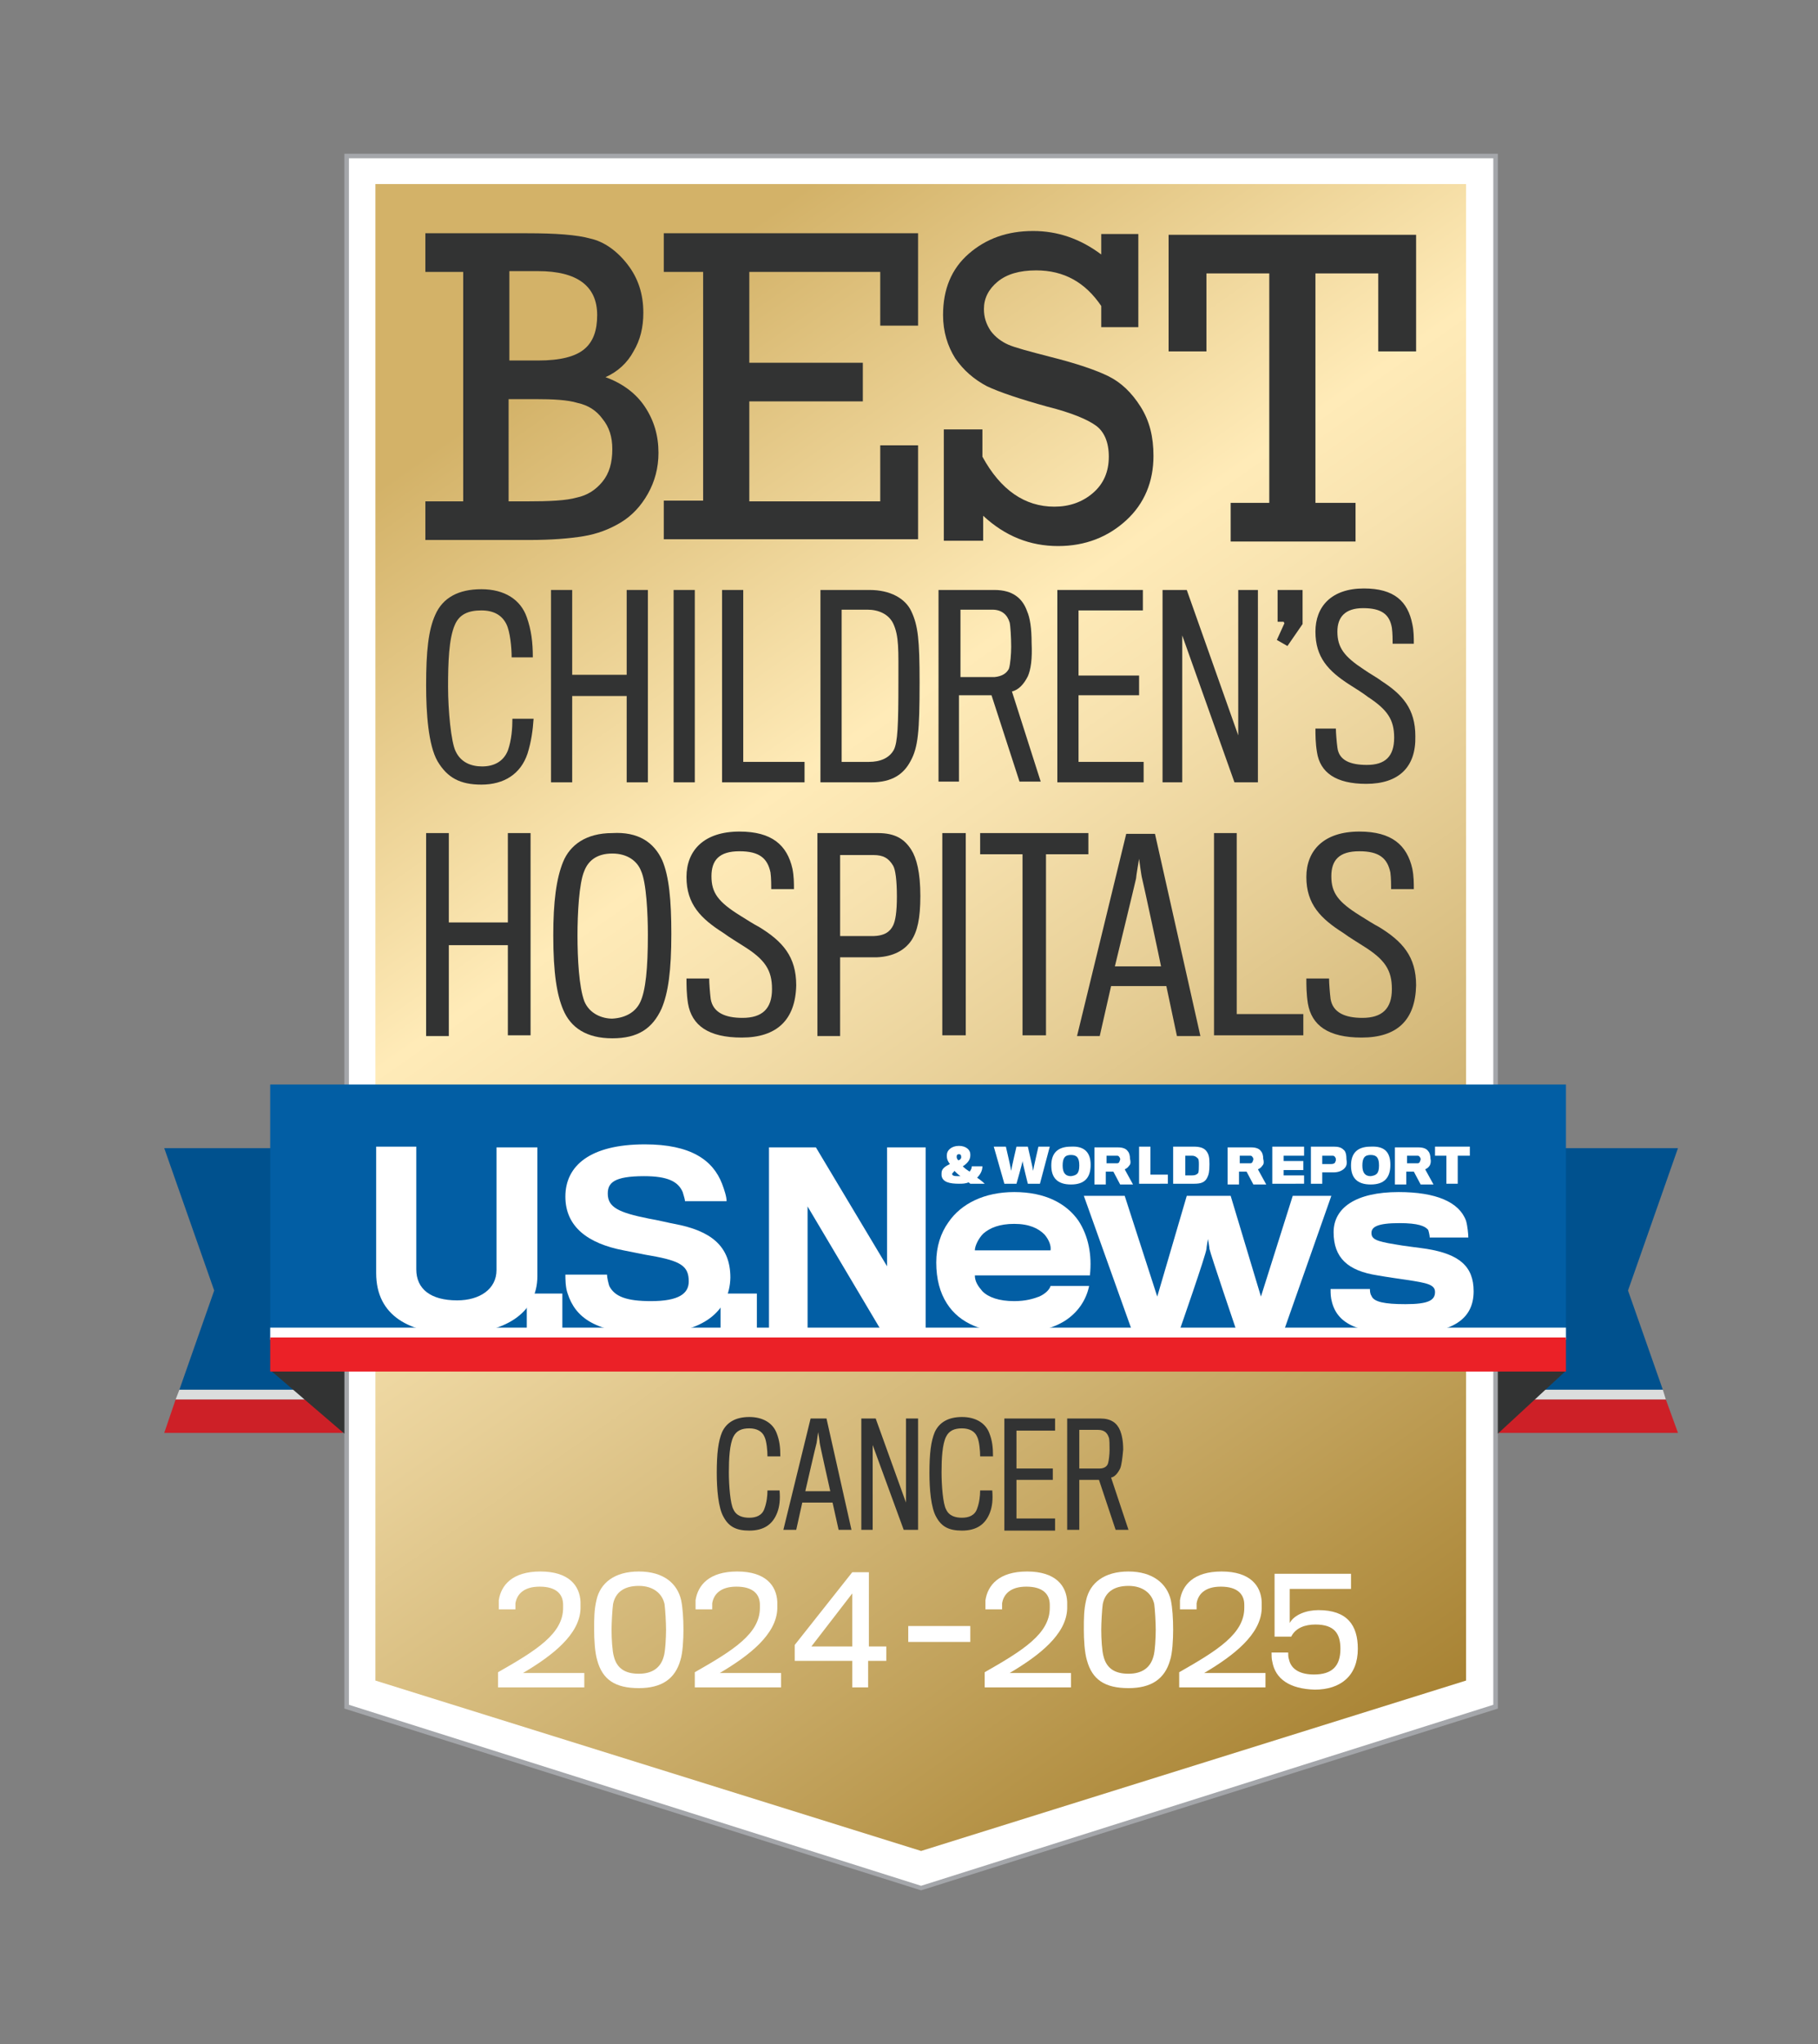 <?xml version="1.0" encoding="utf-8"?>
<!-- Generator: Adobe Illustrator 28.2.0, SVG Export Plug-In . SVG Version: 6.00 Build 0)  -->
<svg version="1.1" id="Layer_1" xmlns="http://www.w3.org/2000/svg" xmlns:xlink="http://www.w3.org/1999/xlink" x="0px" y="0px"
	 viewBox="0 0 240.2 269.9" style="enable-background:new 0 0 240.2 269.9;" xml:space="preserve">
<rect x="0" y="0" width="240.2" height="269.9" fill="#808080" stroke="none"/>
<style type="text/css">
	.st0{display:none;}
	.st1{fill:#FFFFFF;}
	.st2{fill:url(#SVGID_1_);}
	.st3{fill:#323333;}
	.st4{fill:#A4A6AA;}
	.st5{fill:#00518E;}
	.st6{fill:#DBDDDD;}
	.st7{fill:#CD2027;}
	.st8{fill:#025EA4;}
	.st9{fill:#EB2127;}
</style>
<g class="st0">
</g>
<g>
	<polygon class="st1" points="45.8,20.5 45.8,225.3 121.7,249.3 197.6,225.3 197.6,20.5 	"/>
	<linearGradient id="SVGID_1_" gradientUnits="userSpaceOnUse" x1="51.55" y1="22.97" x2="191.775" y2="223.233">
		<stop  offset="0.135" style="stop-color:#D3B268"/>
		<stop  offset="0.393" style="stop-color:#FFEBB8"/>
		<stop  offset="0.465" style="stop-color:#F7E2AF"/>
		<stop  offset="0.583" style="stop-color:#E7CF97"/>
		<stop  offset="0.731" style="stop-color:#D1B575"/>
		<stop  offset="0.903" style="stop-color:#B7954A"/>
		<stop  offset="1" style="stop-color:#A88334"/>
	</linearGradient>
	<polygon class="st2" points="49.6,24.3 49.6,221.9 121.7,244.4 193.7,221.9 193.7,173.3 193.7,24.3 	"/>
	<g>
		<path class="st3" d="M61.2,66.2V35.9h-5v-5.1h13.5c3.7,0,6.5,0.2,8.3,0.7c1.8,0.4,3.5,1.6,4.9,3.4c1.4,1.8,2.1,3.9,2.1,6.4
			c0,1.9-0.4,3.6-1.3,5.1c-0.8,1.5-2.1,2.7-3.7,3.4c2.2,0.8,4,2.1,5.2,3.9s1.8,3.8,1.8,6.1c0,2-0.5,3.8-1.4,5.4
			c-0.9,1.6-2.1,2.9-3.6,3.8c-1.5,0.9-3.1,1.5-4.9,1.8c-1.8,0.3-4.2,0.5-7.2,0.5H56.2v-5.1H61.2z M67.3,47.6h3.8
			c2.9,0,4.9-0.5,6.1-1.5c1.2-1,1.7-2.5,1.7-4.5c0-3.8-2.6-5.8-7.8-5.8h-3.8V47.6z M67.3,66.2h2.3c3,0,5.2-0.1,6.6-0.5
			c1.4-0.3,2.5-1,3.4-2.1c0.9-1.1,1.3-2.5,1.3-4.3c0-1.6-0.4-2.9-1.3-4c-0.8-1.1-1.9-1.8-3.3-2.1c-1.3-0.4-3.2-0.5-5.6-0.5h-3.5
			V66.2z"/>
		<path class="st3" d="M92.9,66.2V35.9h-5.2v-5.1h33.6V43h-5v-7.1H99v12h15v5.1H99v13.2h17.3v-7.4h5v12.4H87.7v-5.1H92.9z"/>
		<path class="st3" d="M124.7,71.4V56.7h5.1v3.6c2.4,4.4,5.6,6.6,9.5,6.6c2,0,3.7-0.6,5.1-1.8c1.4-1.2,2.1-2.8,2.1-4.8
			c0-1.9-0.6-3.3-1.7-4.1c-1.1-0.8-3.2-1.7-6.4-2.5c-3.6-1-6.3-1.9-8-2.7c-1.7-0.9-3.1-2.1-4.2-3.7c-1-1.6-1.6-3.5-1.6-5.7
			c0-3.4,1.1-6.1,3.4-8.1c2.3-2,5.1-3,8.5-3c3.2,0,6.2,1,9,3.1v-2.7h4.9v12.3h-4.9v-2.8c-2.1-3.1-4.9-4.7-8.6-4.7
			c-2.2,0-3.9,0.5-5.1,1.5c-1.2,1-1.8,2.2-1.8,3.6c0,1.1,0.3,2,0.9,2.9c0.6,0.8,1.4,1.4,2.3,1.8s2.8,0.9,5.5,1.6
			c3.6,0.9,6.2,1.8,7.8,2.6c1.6,0.8,3,2.1,4.2,4c1.2,1.9,1.7,4,1.7,6.5c0,3.4-1.2,6.3-3.6,8.5c-2.4,2.2-5.4,3.4-9,3.4
			c-3.7,0-7-1.3-9.9-4v3.3H124.7z"/>
		<path class="st3" d="M167.7,66.4V36.1h-8.3v10.3h-5V31h32.7v15.4h-5V36.1h-8.3v30.3h5.3v5.1h-16.5v-5.1H167.7z"/>
	</g>
	<g>
		<path class="st3" d="M67.1,136.8v-12h-7.8v12h-3V110h3v11.8h7.8V110h3v26.7H67.1z"/>
		<path class="st3" d="M87.5,113.6c0.9,2.1,1.2,5.3,1.2,9.7c0,4.8-0.4,7.8-1.3,9.9c-1.2,2.6-3.1,3.9-6.5,3.9s-5.5-1.4-6.5-3.8
			c-0.8-1.9-1.3-4.7-1.3-9.8c0-4.4,0.4-7.5,1.3-9.7c0.9-2.2,3-3.8,6.5-3.8C84.3,109.8,86.4,111.2,87.5,113.6z M84.6,132.3
			c0.7-1.5,1-4.4,1-8.9c0-2.7-0.2-6.9-0.9-8.4c-0.5-1.3-1.8-2.3-3.8-2.3c-2.1,0-3.2,1-3.7,2.3c-0.7,1.6-0.9,5.7-0.9,8.5
			c0,3.1,0.2,6.8,0.9,8.7c0.7,1.7,2.4,2.3,3.7,2.3C82.7,134.4,84,133.6,84.6,132.3z"/>
		<path class="st3" d="M98,137c-4.4,0-6.6-1.6-7.1-4.5c-0.2-1.3-0.2-2.4-0.2-3.3h3c0,0.6,0.1,1.9,0.2,2.7c0.3,1.8,1.9,2.5,4.2,2.5
			c2.6,0,3.9-1.2,3.9-3.8c0-2.5-0.9-3.9-3.8-5.7c-0.6-0.4-1.8-1.1-2.6-1.7c-3-1.9-4.9-3.8-4.9-7.4c0-3.5,2.3-6,7-6
			c4.3,0,6.3,1.8,7,4.9c0.2,1,0.2,1.9,0.2,2.7h-3c0-0.4,0-1.5-0.1-2.2c-0.4-1.9-1.5-2.8-4.1-2.8c-2.7,0-3.7,1.2-3.7,3.3
			c0,2.2,0.9,3.4,3.8,5.2c0.8,0.5,1.9,1.2,2.5,1.5c3.1,1.9,4.9,3.9,4.9,7.7C105.1,134.7,102.6,137,98,137z"/>
		<path class="st3" d="M120.4,124.2c-0.9,1.3-2.4,2.1-4.5,2.2c-0.6,0-4.9,0-4.9,0v10.4h-3V110h8c2.3,0,3.5,0.8,4.4,2.2
			c0.7,1.1,1.2,3,1.2,6.1C121.6,121.3,121.2,123,120.4,124.2z M118,114.3c-0.6-1-1.3-1.4-2.6-1.4H111v10.7c0,0,3.8,0,4.2,0
			c1.7,0,2.4-0.6,2.8-1.4c0.3-0.6,0.5-1.8,0.5-3.8C118.5,116.2,118.3,114.8,118,114.3z"/>
		<path class="st3" d="M124.5,136.8V110h3.1v26.7H124.5z"/>
		<path class="st3" d="M138.2,112.8v23.9h-3.1v-23.9h-5.6V110h14.3v2.8H138.2z"/>
		<path class="st3" d="M145.3,136.8h-3l6.5-26.7h3.8l6,26.7h-3.1l-1.4-6.6h-7.3L145.3,136.8z M150.9,116c-0.1-0.3-0.4-2.6-0.4-2.6
			s-0.4,2.3-0.4,2.6c-0.1,0.5-2.8,11.6-2.8,11.6h6.1C153.4,127.5,151,116.3,150.9,116z"/>
		<path class="st3" d="M160.4,136.8V110h3v23.9h8.8v2.8H160.4z"/>
		<path class="st3" d="M179.9,137c-4.4,0-6.6-1.6-7.1-4.5c-0.2-1.3-0.2-2.4-0.2-3.3h3c0,0.6,0.1,1.9,0.2,2.7
			c0.3,1.8,1.9,2.5,4.2,2.5c2.6,0,3.9-1.2,3.9-3.8c0-2.5-0.9-3.9-3.8-5.7c-0.6-0.4-1.8-1.1-2.6-1.7c-3-1.9-4.9-3.8-4.9-7.4
			c0-3.5,2.3-6,7-6c4.3,0,6.3,1.8,7,4.9c0.2,1,0.2,1.9,0.2,2.7h-3c0-0.4,0-1.5-0.1-2.2c-0.4-1.9-1.5-2.8-4.1-2.8
			c-2.7,0-3.7,1.2-3.7,3.3c0,2.2,0.9,3.4,3.8,5.2c0.8,0.5,1.9,1.2,2.5,1.5c3.1,1.9,4.9,3.9,4.9,7.7C187,134.7,184.6,137,179.9,137z"
			/>
	</g>
	<path class="st4" d="M45.5,20.3v205.3l76.2,24l76.2-24V20.3H45.5z M197.3,225.1L121.7,249l-75.6-23.9V20.9h151.2V225.1z"/>
	<g>
		<g>
			<polygon class="st5" points="21.7,151.6 45.3,151.6 45.3,183.5 23.7,183.5 28.3,170.4 			"/>
			<polygon class="st6" points="45.3,184.8 23.2,184.8 23.7,183.5 45.3,183.5 			"/>
			<polygon class="st7" points="45.3,189.2 21.7,189.2 23.2,184.8 45.3,184.8 			"/>
		</g>
		<g>
			<polygon class="st5" points="221.7,151.6 198,151.6 198,183.5 219.7,183.5 215.1,170.4 			"/>
			<polygon class="st6" points="198,184.8 220.1,184.8 219.7,183.5 198,183.5 			"/>
			<polygon class="st7" points="198,189.2 221.7,189.2 220.1,184.8 198,184.8 			"/>
		</g>
		<polygon class="st3" points="45.5,180.9 45.5,189.3 35.7,180.9 		"/>
		<polygon class="st3" points="197.9,180.9 197.9,189.3 207,180.9 		"/>
		<rect x="35.7" y="143.2" class="st8" width="171.2" height="33.4"/>
		<g id="U.S.News_00000150808425888820457710000000372004733397430935_">
			<path class="st1" d="M60.3,176.1c-6.1,0-10.6-2.3-10.6-8c0-0.6,0-16.7,0-16.7H55c0,0,0,15.7,0,16.2c0,2.6,1.9,4.1,5.4,4.1
				c3,0,5.2-1.5,5.2-4c0-0.5,0-16.2,0-16.2H71c0,0,0,16.5,0,17C71,173.5,66.5,176.1,60.3,176.1z"/>
			<path class="st1" d="M69.6,175.8v-5h4.7v5H69.6z"/>
			<path class="st1" d="M86,176.1c-7.4,0-10-2.2-11-5.3c-0.3-0.8-0.3-2-0.3-2.5h5.5c0,0.4,0.2,1.2,0.3,1.5c0.7,1.4,2.3,2,5.5,2
				c3.7,0,5-1,5-2.6c0-2-1-2.7-5-3.4c-0.7-0.1-2.5-0.5-3.6-0.7c-4.7-0.9-7.7-3.1-7.7-7.1c0-4.1,3.3-6.9,10.5-6.9
				c6.1,0,9,2.1,10.2,5.2c0.3,0.8,0.6,1.7,0.6,2.3h-5.5c0-0.3-0.2-0.8-0.3-1.2c-0.6-1.4-2-2.1-5.1-2.1c-4,0-4.8,0.9-4.8,2.3
				c0,1.8,1.4,2.5,5.4,3.3c1.2,0.2,2.8,0.6,3.4,0.7c4.8,0.9,7.4,2.9,7.4,7.1C96.4,173.1,92.9,176.1,86,176.1z"/>
			<path class="st1" d="M95.2,175.8v-5h4.8v5H95.2z"/>
			<path class="st1" d="M116.5,175.8l-9.8-16.5v16.5h-5.1v-24.3h6.2l9.4,15.7v-15.7h5.1v24.3H116.5z"/>
			<path class="st1" d="M140.7,174.4c-1.6,1-3.8,1.6-6.7,1.6c-4,0-7.2-1.2-8.9-3.9c-0.9-1.4-1.4-3.2-1.4-5.4c0-2.1,0.6-3.9,1.6-5.3
				c1.7-2.5,4.8-4,8.7-4c4.1,0,6.9,1.5,8.5,3.8c1.3,2,1.8,4.5,1.5,7.2h-15.2c0,0.8,0.4,1.4,1,2.1c0.8,0.8,2.2,1.3,4.2,1.3
				c1.5,0,2.5-0.3,3.3-0.6c0.9-0.4,1.4-1,1.5-1.4h5.1C143.5,171.7,142.4,173.3,140.7,174.4z M138,163c-0.8-0.8-2-1.4-4-1.4
				c-1.9,0-3.2,0.5-4.1,1.3c-0.6,0.6-1.1,1.6-1.1,2.2h10C138.9,164.5,138.6,163.7,138,163z"/>
			<path class="st1" d="M169.6,175.8h-6.2c0,0-3.5-10.3-3.6-10.9c0-0.2-0.2-1.3-0.2-1.3s-0.2,1.1-0.2,1.3c0,0.6-3.6,10.9-3.6,10.9
				h-6.2l-6.4-17.9h5.4l4.3,13.3l3.9-13.3h5.8l4,13.3l4.2-13.3h5.1L169.6,175.8z"/>
			<path class="st1" d="M185.7,176.1c-6.1,0-8.9-1.2-9.7-4.1c-0.2-0.7-0.2-1.2-0.2-1.8h5.2c0,0.2,0,0.6,0.2,0.9
				c0.3,0.8,1.7,1.1,4.5,1.1c3,0,3.9-0.5,3.9-1.6c0-1-1.1-1.2-3.7-1.6c-0.7-0.1-2.8-0.4-3.9-0.6c-3.9-0.6-5.8-2.3-5.8-5.7
				c0-3.2,2.9-5.3,8.6-5.3c4.9,0,8,1.3,8.9,3.8c0.2,0.7,0.3,1.8,0.3,2.2h-5.1c0-0.2-0.1-0.7-0.2-1c-0.4-0.5-1.3-0.9-3.8-0.9
				c-2.9,0-3.7,0.5-3.7,1.3c0,0.8,0.6,1.1,3.1,1.5c1,0.2,3.6,0.5,4.2,0.6c4.3,0.7,6.2,2.3,6.2,5.6
				C194.7,174.2,191.9,176.1,185.7,176.1z"/>
		</g>
		<g id="_x26__World_Report_00000162342527681882408050000004348477893714927029_">
			<path class="st1" d="M128.1,154.7c0.2-0.2,0.3-0.5,0.3-0.7h1.4c0,0.6-0.3,1.1-0.7,1.5c0.3,0.2,0.7,0.5,1,0.8h-1.9
				c-0.1-0.1-0.2-0.1-0.2-0.2c-0.4,0.2-0.9,0.2-1.3,0.2c-1.2,0-2.2-0.2-2.3-1.1c0-0.1,0-0.2,0-0.3c0-0.6,0.5-0.9,1.1-1.2
				c-0.3-0.4-0.4-0.7-0.4-1c0-0.1,0-0.2,0-0.2c0-0.6,0.6-1.2,1.6-1.2c0.9,0,1.5,0.5,1.5,1.1c0,0,0,0.2,0,0.2c0,0.6-0.5,1.1-1,1.4
				C127.5,154.3,127.8,154.5,128.1,154.7z M125.8,155c0,0.2,0.2,0.3,0.7,0.3c0.1,0,0.3,0,0.4,0c-0.3-0.2-0.6-0.5-0.8-0.7
				C126,154.8,125.8,154.9,125.8,155z M127,152.8C127,152.8,127,152.7,127,152.8c0-0.3-0.1-0.4-0.3-0.4c-0.2,0-0.3,0.1-0.3,0.3
				c0,0,0,0.1,0,0.1c0,0.1,0.1,0.3,0.2,0.4C126.8,153.2,127,153,127,152.8z"/>
			<path class="st1" d="M137.4,156.3h-1.6c0,0-0.7-2.8-0.7-3c0,0.2-0.8,3-0.8,3h-1.6l-1.4-4.9h1.6c0,0,0.7,3,0.7,3.2
				c0-0.2,0.7-3.2,0.7-3.2h1.5c0,0,0.7,3,0.7,3.2c0-0.2,0.7-3.2,0.7-3.2h1.5L137.4,156.3z"/>
			<path class="st1" d="M144.1,153.8c0,1.7-0.8,2.6-2.6,2.6c-1.8,0-2.6-0.9-2.6-2.5c0-1.6,0.8-2.5,2.6-2.5
				C143.3,151.3,144.1,152.2,144.1,153.8z M142.6,153.9c0-1-0.3-1.4-1.1-1.4c-0.8,0-1.1,0.4-1.1,1.4c0,1,0.4,1.4,1.1,1.4
				C142.2,155.2,142.6,155,142.6,153.9z"/>
			<path class="st1" d="M149.2,153.9c-0.2,0.3-0.4,0.4-0.6,0.5l1.1,2h-1.7l-0.9-1.7h-1v1.7h-1.5v-4.9h3.1c0.7,0,1.1,0.2,1.3,0.5
				c0.2,0.2,0.3,0.6,0.3,1C149.4,153.4,149.4,153.7,149.2,153.9z M147.9,152.8c-0.1-0.2-0.2-0.2-0.4-0.2h-1.3v1h1.3
				c0.2,0,0.3,0,0.4-0.2c0-0.1,0.1-0.2,0.1-0.3C148,153,148,152.9,147.9,152.8z"/>
			<path class="st1" d="M150.5,156.3v-4.9h1.5v3.7h2.3v1.2H150.5z"/>
			<path class="st1" d="M157.8,156.3h-2.8v-4.9h2.7c0.9,0,1.4,0.2,1.7,0.6c0.3,0.4,0.4,0.8,0.4,1.7c0,1-0.1,1.4-0.3,1.8
				C159.2,156.1,158.7,156.3,157.8,156.3z M158.4,153.8c0-0.4,0-0.8-0.2-0.9c-0.2-0.2-0.4-0.3-0.7-0.3h-0.9v2.6h0.9
				c0.4,0,0.6-0.1,0.8-0.3C158.4,154.7,158.4,154.2,158.4,153.8z"/>
			<path class="st1" d="M166.8,153.9c-0.2,0.3-0.4,0.4-0.6,0.5l1.1,2h-1.7l-0.9-1.7h-1v1.7h-1.5v-4.9h3.1c0.7,0,1.1,0.2,1.3,0.5
				c0.2,0.2,0.3,0.6,0.3,1C167,153.4,167,153.7,166.8,153.9z M165.5,152.8c-0.1-0.2-0.2-0.2-0.4-0.2h-1.3v1h1.3c0.2,0,0.3,0,0.4-0.2
				c0-0.1,0.1-0.2,0.1-0.3C165.6,153,165.6,152.9,165.5,152.8z"/>
			<path class="st1" d="M168.1,156.3v-4.9h4.2v1.2h-2.7v0.7h2.6v1.2h-2.6v0.7h2.7v1.1H168.1z"/>
			<path class="st1" d="M177.6,154.3c-0.3,0.3-0.8,0.5-1.4,0.5c-0.2,0-1.5,0-1.5,0v1.5h-1.5v-4.9h3c0.6,0,1,0.1,1.3,0.4
				c0.3,0.2,0.4,0.7,0.4,1.3C178,153.7,177.9,154,177.6,154.3z M176.4,152.8c-0.1-0.2-0.2-0.2-0.5-0.2h-1.2v1.1c0,0,1.2,0,1.2,0
				c0.3,0,0.4-0.1,0.5-0.2c0-0.1,0.1-0.2,0.1-0.3C176.5,153,176.5,152.9,176.4,152.8z"/>
			<path class="st1" d="M183.7,153.8c0,1.7-0.8,2.6-2.6,2.6c-1.8,0-2.6-0.9-2.6-2.5c0-1.6,0.8-2.5,2.6-2.5
				C183,151.3,183.7,152.2,183.7,153.8z M182.2,153.9c0-1-0.3-1.4-1.1-1.4c-0.8,0-1.1,0.4-1.1,1.4c0,1,0.4,1.4,1.1,1.4
				C181.8,155.2,182.2,155,182.2,153.9z"/>
			<path class="st1" d="M188.9,153.9c-0.2,0.3-0.4,0.4-0.6,0.5l1.1,2h-1.7l-0.9-1.7h-1v1.7h-1.5v-4.9h3.1c0.7,0,1.1,0.2,1.3,0.5
				c0.2,0.2,0.3,0.6,0.3,1C189.1,153.4,189,153.7,188.9,153.9z M187.6,152.8c-0.1-0.2-0.2-0.2-0.4-0.2h-1.3v1h1.3
				c0.2,0,0.3,0,0.4-0.2c0-0.1,0.1-0.2,0.1-0.3C187.7,153,187.7,152.9,187.6,152.8z"/>
			<path class="st1" d="M192.6,152.6v3.7h-1.5v-3.7h-1.5v-1.2h4.6v1.2H192.6z"/>
		</g>
		<rect x="35.7" y="175.3" class="st1" width="171.2" height="1.6"/>
		<rect x="35.7" y="176.6" class="st9" width="171.2" height="4.5"/>
	</g>
	<g>
		<path class="st3" d="M69.7,99.5c-0.9,2.7-3.1,4.1-6.1,4.1c-2.8,0-4.5-0.9-5.8-3.1c-1.2-2.1-1.5-6.3-1.5-10c0-4.5,0.3-7.3,1.2-9.3
			c1-2.3,3.1-3.4,6.1-3.4c3.1,0,5.2,1.4,6,3.7c0.6,1.7,0.8,3.3,0.8,5.3h-2.8c0-1.3-0.2-3.4-0.7-4.4c-0.6-1.2-1.7-1.8-3.3-1.8
			c-1.7,0-2.9,0.5-3.5,1.9c-0.8,1.8-0.9,5-0.9,8.2c0,3.1,0.4,7.3,1,8.5c0.7,1.5,2.1,2,3.5,2c1.5,0,2.8-0.6,3.4-2.1
			c0.5-1.4,0.6-3,0.6-4.2h2.8C70.4,96.4,70.2,97.9,69.7,99.5z"/>
		<path class="st3" d="M82.8,103.3V91.9h-7.2v11.4h-2.8V77.9h2.8v11.2h7.2V77.9h2.8v25.4H82.8z"/>
		<path class="st3" d="M89,103.3V77.9h2.8v25.4H89z"/>
		<path class="st3" d="M95.4,103.3V77.9h2.8v22.7h8.1v2.7H95.4z"/>
		<path class="st3" d="M115.1,103.3h-6.7V77.9h6.5c2.7,0,4.7,1.1,5.5,2.8c0.9,1.9,1.1,3.8,1.1,9.4c0,6.5-0.2,8.6-1.2,10.4
			C119.4,102.2,117.9,103.3,115.1,103.3z M118.7,90.1c0-4.3,0.1-6.1-0.7-7.8c-0.6-1.2-1.9-1.8-3.4-1.8h-3.4v20.1h3.6
			c1.5,0,2.7-0.5,3.3-1.6C118.6,98,118.7,95.8,118.7,90.1z"/>
		<path class="st3" d="M135.8,89.3c-0.5,1-1.2,1.8-2.1,2l3.8,11.9h-2.8l-3.7-11.4h-4.3v11.4h-2.7V77.9h7.4c2.4,0,3.7,1.1,4.3,2.8
			c0.4,0.9,0.6,2.3,0.6,4.2C136.4,87,136.2,88.4,135.8,89.3z M133.4,82.2c-0.3-1-1-1.7-2.3-1.7h-4.2c0,0,0,8.5,0,8.9
			c0,0,4.4,0,4.5,0c1-0.1,1.6-0.5,1.9-1.1c0.2-0.6,0.3-2,0.3-2.9C133.6,84.2,133.5,82.6,133.4,82.2z"/>
		<path class="st3" d="M139.7,103.3V77.9H151v2.7h-8.5v8.6h8v2.6h-8v8.8h8.6v2.7H139.7z"/>
		<path class="st3" d="M163.1,103.3l-6.9-19.4v19.4h-2.6V77.9h3.2l6.8,19.2V77.9h2.6v25.4H163.1z"/>
		<path class="st3" d="M168.8,77.9h3.3v4.5l-2,2.9l-1.4-0.8l1-2.2l-0.1-0.2h-0.8V77.9z"/>
		<path class="st3" d="M180.5,103.5c-4,0-6.1-1.5-6.5-4.2c-0.2-1.2-0.2-2.3-0.2-3.1h2.7c0,0.5,0.1,1.8,0.2,2.5
			c0.2,1.7,1.7,2.3,3.9,2.3c2.4,0,3.6-1.1,3.6-3.6c0-2.4-0.9-3.7-3.5-5.4c-0.5-0.4-1.6-1.1-2.4-1.6c-2.8-1.8-4.5-3.6-4.5-7
			c0-3.3,2.1-5.7,6.4-5.7c4,0,5.8,1.7,6.4,4.7c0.2,0.9,0.2,1.8,0.2,2.6H184c0-0.4,0-1.4-0.1-2.1c-0.3-1.8-1.4-2.6-3.8-2.6
			c-2.4,0-3.4,1.2-3.4,3.1c0,2.1,0.9,3.3,3.5,5c0.7,0.5,1.8,1.1,2.3,1.5c2.8,1.8,4.5,3.7,4.5,7.3
			C187.1,101.3,184.8,103.5,180.5,103.5z"/>
	</g>
	<g>
		<g>
			<path class="st3" d="M102.7,199.7c-0.6,1.6-1.8,2.4-3.7,2.4c-1.7,0-2.7-0.5-3.4-1.8c-0.7-1.2-0.9-3.7-0.9-5.8
				c0-2.6,0.2-4.2,0.7-5.4c0.6-1.3,1.8-2,3.6-2c1.8,0,3.1,0.8,3.6,2.1c0.4,1,0.5,1.9,0.5,3.1h-1.7c0-0.7-0.1-2-0.4-2.6
				c-0.3-0.7-1-1.1-2-1.1c-1,0-1.7,0.3-2.1,1.1c-0.5,1-0.6,2.9-0.6,4.7c0,1.8,0.2,4.2,0.6,4.9c0.4,0.9,1.3,1.1,2.1,1.1
				c0.9,0,1.7-0.3,2-1.2c0.3-0.8,0.4-1.7,0.4-2.4h1.6C103.1,198,103,198.9,102.7,199.7z"/>
			<path class="st3" d="M105.2,202h-1.7l3.6-14.7h2.1l3.3,14.7h-1.7l-0.8-3.6h-4L105.2,202z M108.3,190.5c0-0.2-0.2-1.4-0.2-1.4
				s-0.2,1.3-0.2,1.4c-0.1,0.3-1.5,6.4-1.5,6.4h3.3C109.7,196.9,108.3,190.7,108.3,190.5z"/>
			<path class="st3" d="M119.4,202l-4.1-11.2V202h-1.5v-14.7h1.9l4,11.1v-11.1h1.6V202H119.4z"/>
			<path class="st3" d="M130.8,199.7c-0.6,1.6-1.8,2.4-3.7,2.4c-1.7,0-2.7-0.5-3.4-1.8c-0.7-1.2-0.9-3.7-0.9-5.8
				c0-2.6,0.2-4.2,0.7-5.4c0.6-1.3,1.8-2,3.6-2c1.8,0,3.1,0.8,3.6,2.1c0.4,1,0.5,1.9,0.5,3.1h-1.7c0-0.7-0.1-2-0.4-2.6
				c-0.3-0.7-1-1.1-2-1.1c-1,0-1.7,0.3-2.1,1.1c-0.5,1-0.6,2.9-0.6,4.7c0,1.8,0.2,4.2,0.6,4.9c0.4,0.9,1.3,1.1,2.1,1.1
				c0.9,0,1.7-0.3,2-1.2c0.3-0.8,0.4-1.7,0.4-2.4h1.6C131.2,198,131.1,198.9,130.8,199.7z"/>
			<path class="st3" d="M132.7,202v-14.7h6.7v1.6h-5.1v5h4.8v1.5h-4.8v5.1h5.1v1.6H132.7z"/>
			<path class="st3" d="M148,193.9c-0.3,0.6-0.7,1.1-1.2,1.2l2.3,6.9h-1.7l-2.2-6.6h-2.6v6.6H141v-14.7h4.4c1.4,0,2.2,0.6,2.6,1.6
				c0.2,0.5,0.4,1.3,0.4,2.5C148.3,192.5,148.2,193.4,148,193.9z M146.5,189.8c-0.2-0.6-0.6-1-1.4-1h-2.5c0,0,0,4.9,0,5.1
				c0,0,2.6,0,2.7,0c0.6,0,1-0.3,1.1-0.7c0.1-0.3,0.2-1.2,0.2-1.7C146.6,190.9,146.6,190,146.5,189.8z"/>
		</g>
		<g>
			<path class="st1" d="M65.8,222.8v-2c5.1-2.9,8.6-5.1,8.6-8.5c0-0.2,0-0.2,0-0.4c0-1.4-0.9-2.4-3.1-2.4c-2.1,0-3,1-3.2,2.2
				c0,0.2,0,0.6,0,0.8h-2.2c0-0.3,0-0.8,0-1.2c0.3-2,1.8-3.8,5.5-3.8c3.8,0,5.2,1.9,5.3,4c0,0.2,0,0.6,0,0.9
				c-0.1,3.4-3.7,6.2-7.6,8.5h8.1v1.9H65.8z"/>
			<path class="st1" d="M90,211.3c0.2,1,0.3,2.4,0.3,3.9c0,1.3-0.1,3.1-0.4,4c-0.7,2.5-2.5,3.7-5.5,3.7c-3.1,0-4.8-1.1-5.5-3.7
				c-0.3-1-0.4-2.7-0.4-4c0-1.5,0-2.6,0.3-3.9c0.5-2.3,2.4-3.8,5.6-3.8C87.7,207.5,89.5,209.1,90,211.3z M87.8,211.8
				c-0.3-1.4-1.5-2.4-3.4-2.4c-2,0-3.1,0.9-3.4,2.4c-0.1,0.7-0.2,2.5-0.2,3.4c0,1.2,0.1,2.8,0.3,3.5c0.4,1.6,1.5,2.3,3.3,2.3
				c1.8,0,2.9-0.8,3.3-2.3c0.2-0.6,0.3-2.5,0.3-3.5C88,214.3,87.9,212.5,87.8,211.8z"/>
			<path class="st1" d="M91.8,222.8v-2c5.1-2.9,8.6-5.1,8.6-8.5c0-0.2,0-0.2,0-0.4c0-1.4-0.9-2.4-3.1-2.4c-2.1,0-3,1-3.2,2.2
				c0,0.2,0,0.6,0,0.8h-2.2c0-0.3,0-0.8,0-1.2c0.3-2,1.8-3.8,5.5-3.8c3.8,0,5.2,1.9,5.3,4c0,0.2,0,0.6,0,0.9
				c-0.1,3.4-3.7,6.2-7.6,8.5h8.1v1.9H91.8z"/>
			<path class="st1" d="M114.7,219.3v3.5h-2.1v-3.5H105v-2.1l7.6-9.6h2.2v9.8h2.3v1.9H114.7z M112.6,210.4l-5.4,7h5.4V210.4z"/>
			<path class="st1" d="M120,216.8v-2.1h8.2v2.1H120z"/>
			<path class="st1" d="M130.1,222.8v-2c5.1-2.9,8.6-5.1,8.6-8.5c0-0.2,0-0.2,0-0.4c0-1.4-0.9-2.4-3.1-2.4c-2.1,0-3,1-3.2,2.2
				c0,0.2,0,0.6,0,0.8h-2.2c0-0.3,0-0.8,0-1.2c0.3-2,1.8-3.8,5.5-3.8c3.8,0,5.2,1.9,5.3,4c0,0.2,0,0.6,0,0.9
				c-0.1,3.4-3.7,6.2-7.6,8.5h8.1v1.9H130.1z"/>
			<path class="st1" d="M154.7,211.3c0.2,1,0.3,2.4,0.3,3.9c0,1.3-0.1,3.1-0.4,4c-0.7,2.5-2.5,3.7-5.5,3.7c-3.1,0-4.8-1.1-5.5-3.7
				c-0.3-1-0.4-2.7-0.4-4c0-1.5,0-2.6,0.3-3.9c0.5-2.3,2.4-3.8,5.6-3.8C152.3,207.5,154.2,209.1,154.7,211.3z M152.5,211.8
				c-0.3-1.4-1.5-2.4-3.4-2.4c-2,0-3.1,0.9-3.4,2.4c-0.1,0.7-0.2,2.5-0.2,3.4c0,1.2,0.1,2.8,0.3,3.5c0.4,1.6,1.5,2.3,3.3,2.3
				c1.8,0,2.9-0.8,3.3-2.3c0.2-0.6,0.3-2.5,0.3-3.5C152.7,214.3,152.6,212.5,152.5,211.8z"/>
			<path class="st1" d="M155.8,222.8v-2c5.1-2.9,8.6-5.1,8.6-8.5c0-0.2,0-0.2,0-0.4c0-1.4-0.9-2.4-3.1-2.4c-2.1,0-3,1-3.2,2.2
				c0,0.2,0,0.6,0,0.8h-2.2c0-0.3,0-0.8,0-1.2c0.3-2,1.8-3.8,5.5-3.8c3.8,0,5.2,1.9,5.3,4c0,0.2,0,0.6,0,0.9
				c-0.1,3.4-3.7,6.2-7.6,8.5h8.1v1.9H155.8z"/>
			<path class="st1" d="M168.1,219.4c-0.1-0.3-0.1-0.9-0.1-1.2h2.2c0,0.3,0,0.6,0.1,0.9c0.3,1.4,1.6,2,3.3,2c2.4,0,3.5-1.1,3.5-3.4
				c0-2-0.8-3.2-3.3-3.2c-1.3,0-2.6,0.4-3.2,1.6h-2.2v-8.3h10.1v2h-8.1v4.5c0.6-1.1,2.2-1.7,3.8-1.7c3.8,0,5.2,2,5.2,5.1
				c0,3.6-2.3,5.4-5.7,5.4C170.4,223,168.5,221.7,168.1,219.4z"/>
		</g>
	</g>
</g>
</svg>
